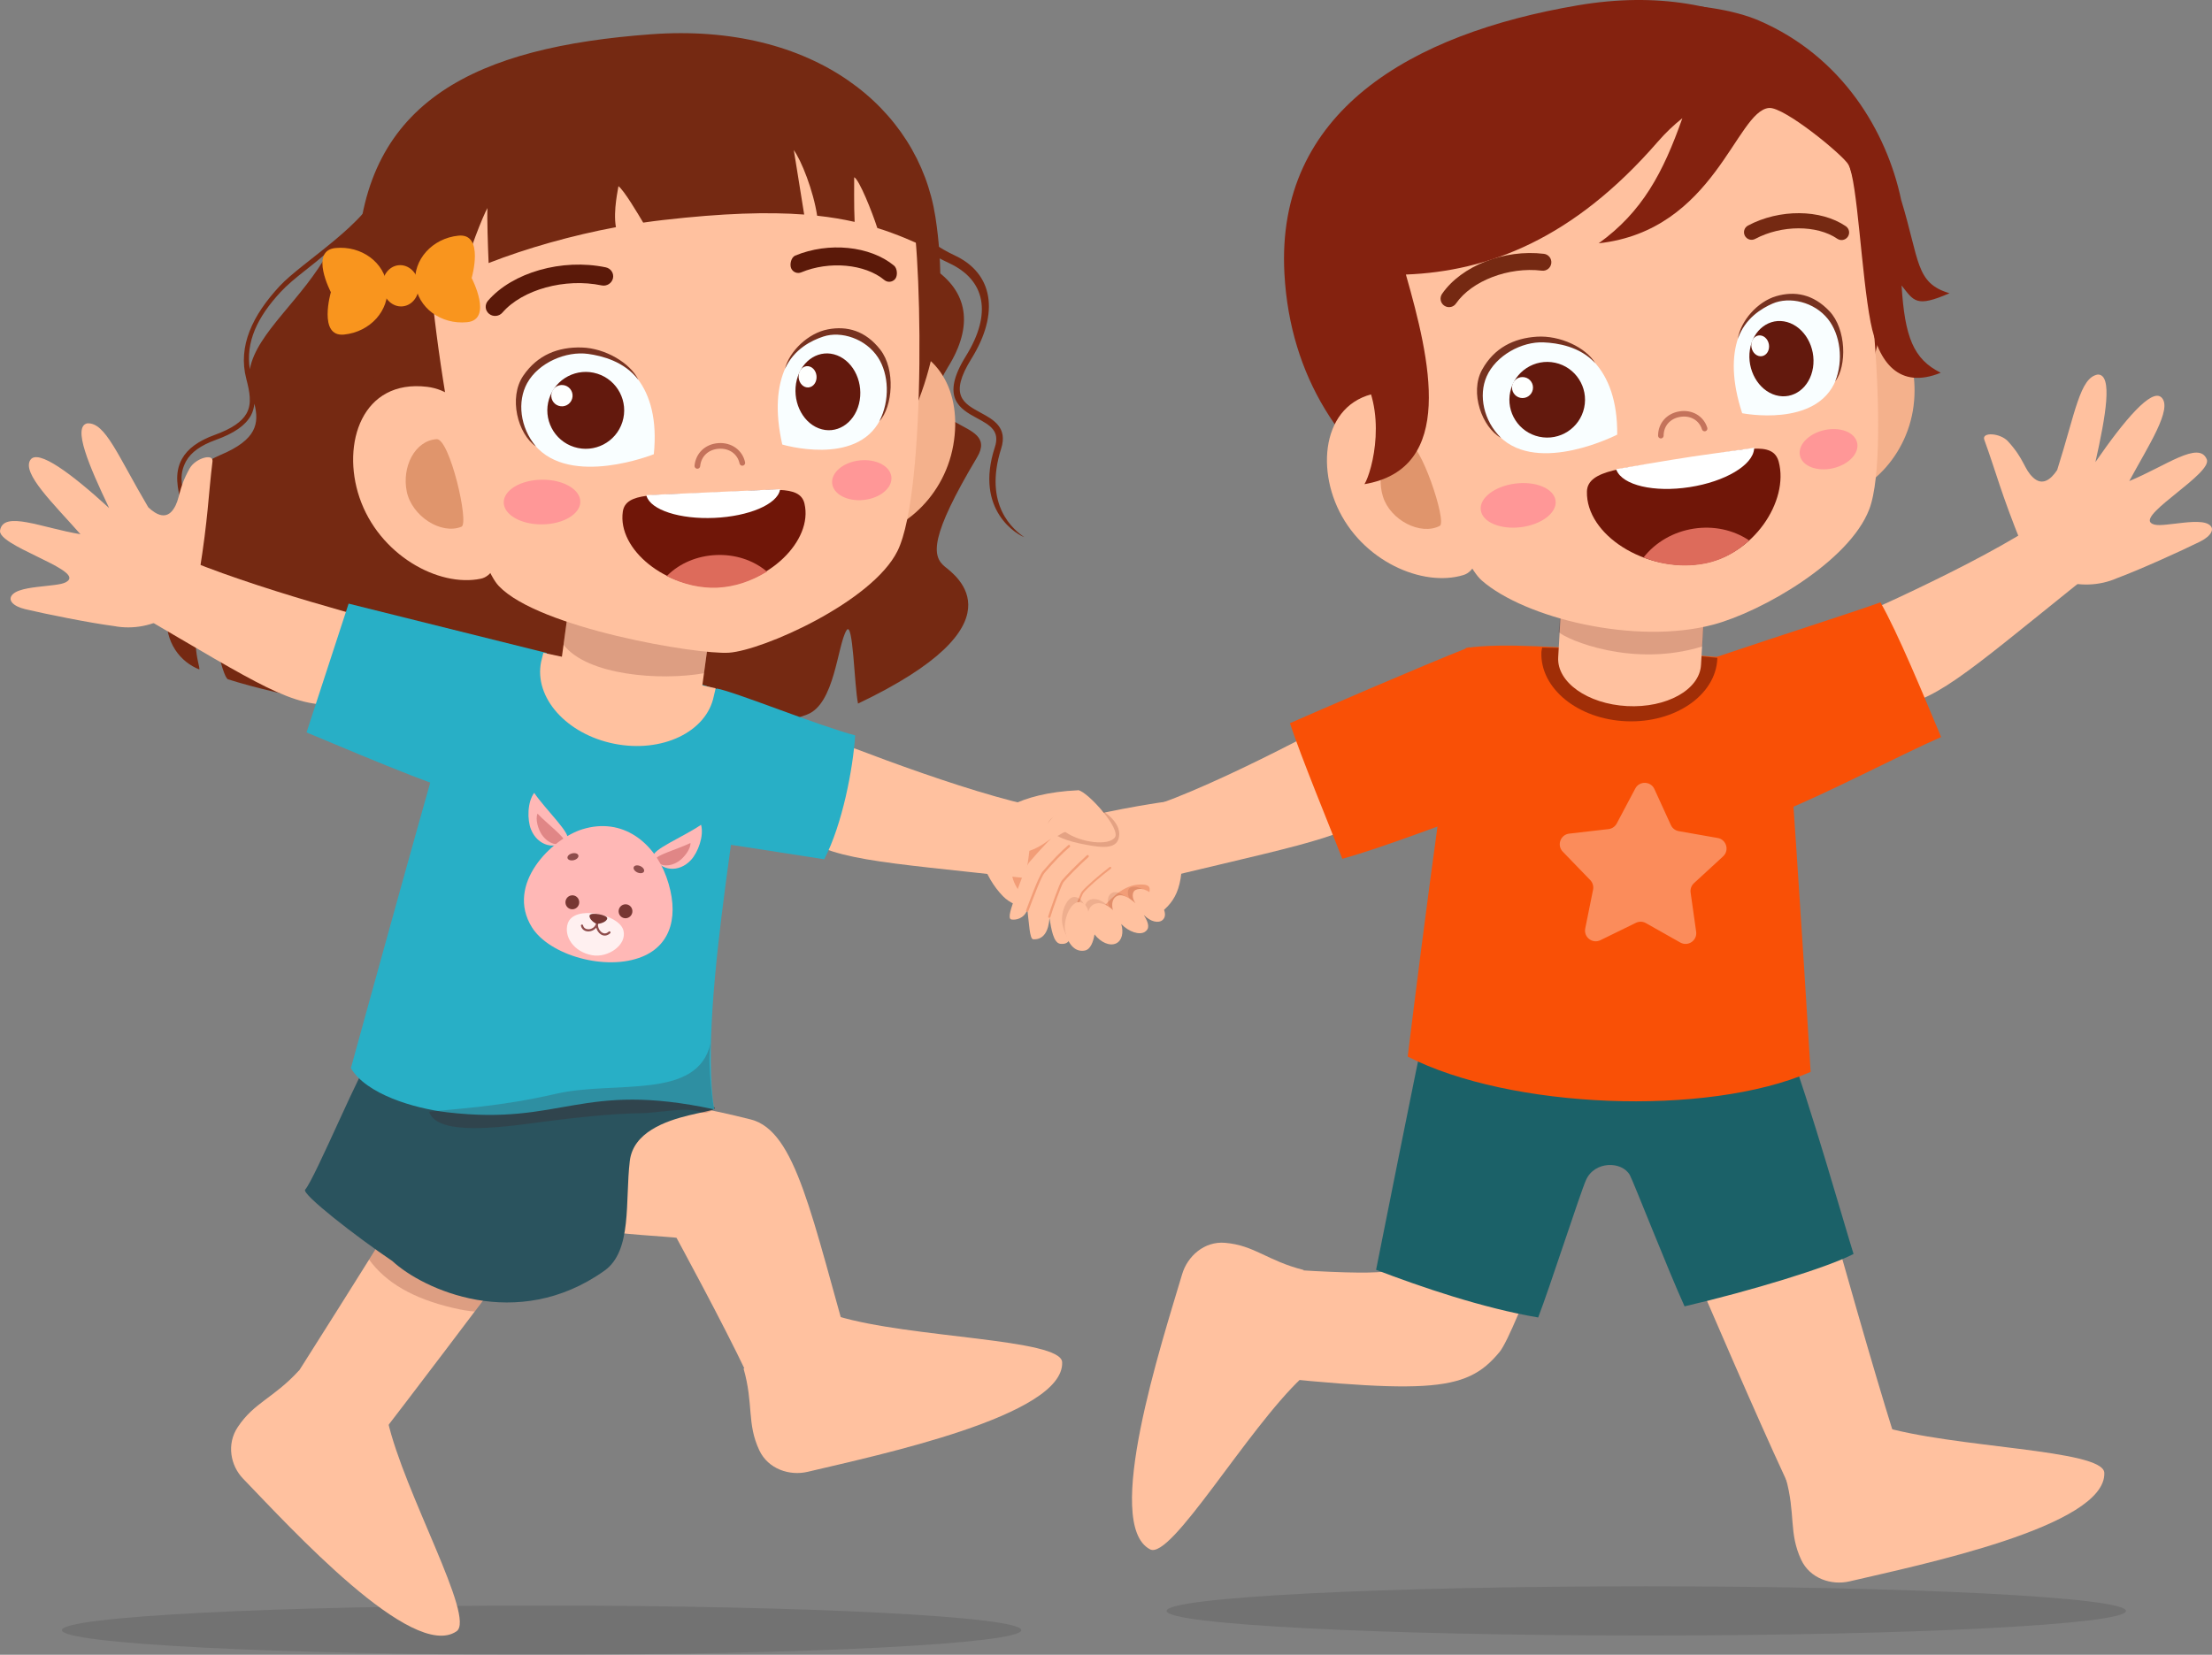 <svg width="437" height="327" viewBox="0 0 437 327" fill="none" xmlns="http://www.w3.org/2000/svg">
<rect x="0" y="0" width="437" height="327" fill="#808080" stroke="none"/>
<g clip-path="url(#clip0_2846_9188)">
<path d="M363.053 245.618C354.267 249.014 345.589 252.672 336.945 256.414C344.709 274.361 351.724 290.429 356.996 301.075L377.125 292.606C373.342 281.592 368.429 264.578 363.053 245.616V245.618Z" fill="#FFC19F"/>
<path d="M371.381 281.769C370.261 280.215 355.843 291.314 352.783 292.048C354.777 299.19 353.348 302.872 355.83 308.213C357.556 311.932 361.792 313.341 365.395 312.499C379.306 309.243 416.112 301.655 415.727 291.05C415.556 286.36 385.701 286.184 371.381 281.771V281.769Z" fill="#FFC19F"/>
<path d="M202.362 106.153C200.297 104.74 194.214 99.892 197.791 88.633C199.114 84.473 196.249 82.921 193.738 81.557C190.335 79.709 187.413 78.127 191.902 70.906C197.527 61.862 196.217 54.005 188.581 50.458C182.744 47.75 177.009 42.393 172.622 35.794C171.145 32.026 170.059 28.418 169.337 25.758C137.855 20.747 92.998 32.628 77.37 38.896L75.047 36.746C72.969 43.93 59.698 51.739 55.258 56.524C49.904 62.295 46.967 68.366 48.654 74.846C49.325 77.434 49.796 79.742 48.71 81.698C47.791 83.352 45.737 84.741 42.437 85.936C39.189 87.113 37.065 88.667 35.943 90.695C34.358 93.554 35.121 96.665 35.798 99.415C36.276 101.363 35.66 104.27 34.929 105.746C32.228 111.2 30.122 113.133 30.342 117.092C30.805 112.936 33.3 110.867 35.686 106.318C36.577 104.619 37.346 101.818 36.447 98.212C35.811 95.662 35.426 93.559 36.776 91.12C37.742 89.375 39.649 88.007 42.616 86.936C46.256 85.62 48.47 84.085 49.565 82.114C49.977 81.367 50.161 80.583 50.257 79.785C51.245 83.689 50.696 86.873 43.654 89.862C30.907 95.275 40.919 104.376 38.514 108.162C34.392 114.648 33.311 115.891 32.92 121.092C32.47 127.078 35.72 130.851 39.381 132.296C39.589 131.351 36.613 125.609 41.418 116.704C41.31 121.743 43.843 133.857 45.06 134.244C64.94 140.592 131.201 151.711 159.413 141.214C164.932 139.16 165.388 127.639 167.224 124.578C168.554 122.36 168.761 135.562 169.514 139.038C202.451 123.334 188.832 113.744 186.656 111.969C184.102 109.887 183.631 106.131 193.033 90.366C197.836 82.311 178.927 85.994 187.288 72.532C192.313 64.444 191.357 57.591 184.225 52.912C181.754 51.289 179.637 48.802 177.783 45.984C180.982 48.443 184.312 50.51 187.547 52.018C194.616 55.315 196.087 61.896 190.806 70.391C185.679 78.64 189.725 80.843 193.003 82.627C195.553 84.014 197.605 85.12 196.539 88.386C192.439 100.928 201.11 105.725 202.367 106.153H202.362ZM49.359 72.963C48.52 67.645 50.763 62.745 55.444 57.7C58.087 54.853 61.863 52.471 65.016 49.508C59.886 59.091 50.678 65.695 49.359 72.963Z" fill="#752912"/>
<path d="M410.527 115.324C411.422 114.603 402.153 103.736 401.18 104.35C386.633 113.551 360.99 124.433 356.462 126.36C356.462 126.36 363.198 140.595 372.888 139.798C381.99 139.049 387.827 133.563 410.527 115.326V115.324Z" fill="#FFC19F"/>
<path d="M383.482 145.646C375.338 149.228 360.748 156.896 351.975 160.381C346.551 151.252 338.738 130.561 338.561 130.011C353.449 124.987 366.433 120.894 371.495 119.029C374.858 124.886 380.078 137.519 383.48 145.646H383.482Z" fill="#F95006"/>
<path opacity="0.11" d="M420.001 318.338C420.001 321.022 377.573 323.197 325.236 323.197C272.899 323.197 230.471 321.022 230.471 318.338C230.471 315.655 272.899 313.479 325.236 313.479C377.573 313.479 420.001 315.655 420.001 318.338Z" fill="black"/>
<path d="M242.2 250.061C271.015 252.091 276.443 251.996 277.397 249.466C282.135 237.579 288.168 219.775 292.618 208.93C305.172 206.975 349.259 207.261 350.662 206.657C356.094 225.132 337.477 253.946 327.365 232.952C324.282 226.548 315.264 225.39 313.413 227.561C310.723 230.714 299.484 263.268 296.234 267.19C289.446 275.378 282.137 275.614 237.877 270.766C239.309 265.387 240.392 255.221 242.2 250.059V250.061Z" fill="#FFC19F"/>
<path d="M366.182 247.799C361.137 250.455 345.868 255.108 332.8 258.152C329.748 251.498 322.64 233.357 321.989 232.205C320.411 229.42 315.013 229.387 313.326 233.201C312.146 235.869 306.153 254.476 303.881 260.351C292.804 258.476 280.608 254.277 271.858 250.936C271.858 250.936 280.273 208.622 281.518 203.231C300.453 207.67 335.399 209.064 352.463 204.069C358.038 219.52 364.418 242.209 366.184 247.799H366.182Z" fill="#1B6168"/>
<path d="M232.014 172.976C230.896 173.244 227.981 159.238 229.063 158.847C245.221 152.983 269.493 139.376 273.783 136.974C273.783 136.974 280.904 151.042 274.352 158.217C268.195 164.959 260.296 166.21 232.017 172.976H232.014Z" fill="#FFC19F"/>
<path d="M265.185 169.712C273.735 167.329 285.268 162.719 293.788 159.877C292.889 149.267 290.493 128.416 290.315 127.868C280.621 131.68 259.779 140.733 254.833 142.913C257.184 149.962 262.38 162.517 265.185 169.714V169.712Z" fill="#F95006"/>
<path d="M357.707 211.826C337.129 220.758 298.239 219.111 278.104 208.796C278.104 208.796 286.092 143.144 289.56 128.063C297.196 126.883 308.993 128.193 319.405 128.379C332.166 128.606 344.734 131.545 352.046 128.959C353.685 148.373 355.951 183.172 357.705 211.828L357.707 211.826Z" fill="#F95006"/>
<path d="M304.67 127.968C304.631 128.256 304.53 128.528 304.517 128.825C304.21 136.024 311.74 142.159 321.337 142.53C330.934 142.9 338.965 137.365 339.273 130.167L339.257 130C328.575 128.907 315.691 128.087 304.668 127.968H304.67Z" fill="#A02E07"/>
<path d="M337.373 108.594L336.05 131.405C335.764 136.309 329.219 139.947 321.427 139.532C313.636 139.114 307.55 134.801 307.836 129.896L309.159 107.086L337.373 108.597V108.594Z" fill="#FFC19F"/>
<path opacity="0.19" d="M337.281 113.436C328.081 113.189 317.498 113.289 308.952 113.919L307.936 124.909C309.568 126.427 322.528 132.004 336.282 127.753L337.281 113.436Z" fill="#4C0606"/>
<path d="M221.888 181.501C226.243 178.897 230.395 175.798 229.809 175.88C227.806 170.142 213.536 159.375 213.067 156.163C200.916 156.684 196.104 161.128 194.696 163.153C192.123 166.855 194.402 173.261 198.139 177.096C200.914 179.947 204.825 179.144 209.775 183.061C213.039 184.457 220.212 182.503 221.888 181.501Z" fill="#FFC19F"/>
<path d="M201.061 168.461C199.076 171.043 199.698 173.82 201.43 176.242C202.979 178.404 205.412 180.282 207.671 181.486C218.847 184.828 226.399 178.975 229.21 174.372C226.816 172.092 212.727 163.134 210.928 162.695C208.095 165.625 204.281 168.692 201.061 168.461Z" fill="#F29D77"/>
<path d="M211.706 162.385C209.578 163.524 206.689 166.526 203.305 170.441C202.708 171.133 201.363 174.707 200.364 177.735C199.901 179.137 198.971 181.538 199.795 181.696C200.608 181.851 202.31 181.592 202.97 179.761C203.309 182.561 203.418 185.574 204.116 185.617C206.253 185.745 207.167 183.892 207.336 181.399C207.675 183.568 208.123 186.362 209.475 186.509C211.211 186.697 211.533 185.594 211.702 183.739C215.722 184.964 218.953 174.27 225.905 174.809C229.203 175.066 224.402 178.702 228.146 181.219C232.058 178.479 233.954 175.908 233.448 166.887C233.141 161.439 234.787 157.924 232.951 158.093C228.87 158.463 214.301 160.993 211.706 162.385Z" fill="#FFC19F"/>
<path opacity="0.18" d="M220.895 165.967C220.069 168.017 216.769 167.389 213.285 166.677C209.583 165.922 206.054 164.206 207.221 162.325C208.389 160.444 214.237 158.169 217.225 159.875C220.212 161.58 221.723 163.913 220.895 165.967Z" fill="#6B1808"/>
<path d="M220.248 165.5C218.998 167.194 213.588 166.534 210.588 164.487C210.082 164.14 209.016 165.666 205.98 166.274C204.367 163.861 212.027 157.572 213.067 156.163C214.972 156.552 221.5 163.803 220.248 165.5Z" fill="#FFC19F"/>
<path d="M211.387 183.49C211.367 183.49 211.348 183.49 211.328 183.483C211.227 183.451 211.166 183.342 211.196 183.239C211.733 181.481 213.236 176.784 213.759 176.159C214.596 175.152 216.942 173.083 219.221 171.341C219.31 171.283 219.431 171.289 219.496 171.38C219.559 171.467 219.544 171.588 219.457 171.655C217.202 173.38 214.879 175.425 214.059 176.408C213.696 176.843 212.485 180.349 211.573 183.353C211.547 183.435 211.467 183.49 211.384 183.49H211.387Z" fill="#F29D77"/>
<path opacity="0.11" d="M228.699 181.739C228.103 182.094 226.682 181.968 225.183 180.449C226.316 182.222 226.455 183.226 225.523 183.784C224.504 184.397 222.417 183.639 220.839 182.003C221.423 183.726 221.144 185.282 220.013 185.778C218.793 186.31 217.005 185.436 215.701 183.789C215.549 185.113 215.108 186.713 213.968 186.881C211.88 187.191 210.491 185.148 209.944 182.908C209.395 180.668 210.573 177.568 212.033 177.278C212.833 177.12 213.975 177.824 214.271 179.23C214.416 178.572 214.762 178.059 215.324 177.815C216.373 177.356 217.848 177.94 219.068 179.163C218.691 177.958 218.862 176.921 219.636 176.469C220.415 176.014 221.663 176.443 223.458 178.053C222.69 177.133 222.571 175.746 223.3 175.412C224.082 175.053 225.553 175.103 227.499 177.282C229.686 179.73 229.634 181.18 228.699 181.737V181.739Z" fill="#6B1808"/>
<path d="M229.476 181.953C228.855 182.34 227.424 182.282 225.983 180.832C227.041 182.552 227.132 183.555 226.163 184.161C225.101 184.825 223.029 184.169 221.514 182.604C222.02 184.303 221.661 185.879 220.493 186.431C219.234 187.024 217.465 186.236 216.231 184.65C216.012 185.985 215.489 187.613 214.325 187.838C212.198 188.251 210.894 186.271 210.45 184.05C210.007 181.832 211.35 178.665 212.842 178.302C213.659 178.103 214.78 178.754 215.009 180.15C215.188 179.481 215.562 178.951 216.144 178.678C217.227 178.168 218.689 178.678 219.866 179.845C219.546 178.654 219.768 177.607 220.573 177.116C221.382 176.622 222.623 176.99 224.357 178.516C223.626 177.631 223.574 176.248 224.327 175.878C225.138 175.477 226.621 175.456 228.481 177.544C230.572 179.893 230.447 181.347 229.476 181.953Z" fill="#FFC19F"/>
<path d="M209.765 174.01C209.27 174.603 207.475 179.814 207.083 181.085C207.042 181.206 207.109 181.334 207.228 181.373L207.336 181.399C207.416 181.386 207.488 181.306 207.514 181.219C208.009 179.518 209.734 174.761 210.115 174.302C210.928 173.334 213.03 171.17 215.033 169.369C215.126 169.281 215.132 169.138 215.048 169.045C214.955 168.945 214.834 168.947 214.719 169.027C212.71 170.845 210.582 173.029 209.763 174.012L209.765 174.01ZM202.68 179.99C202.639 180.107 203.083 180.228 203.115 180.148C204.259 177.07 205.725 173.226 206.363 172.484C208.255 170.285 209.931 168.566 211.335 167.374C211.428 167.292 211.441 167.144 211.359 167.047C211.289 166.947 211.136 166.934 211.036 167.021C209.62 168.231 207.924 169.967 206.013 172.185C205.148 173.198 203.104 178.86 202.683 179.992L202.68 179.99Z" fill="#F29D77"/>
<path d="M378.151 79.17C377.255 90.241 368.467 98.422 360.862 98.487C353.256 98.552 350.391 90.003 350.012 79.521C349.636 69.039 355.496 60.462 363.104 60.423C373.503 60.371 378.992 68.764 378.153 79.17H378.151Z" fill="#F4B18C"/>
<path d="M253.748 54.07C255.986 95.286 295.461 114.386 328.069 109.082C360.677 103.779 379.826 71.651 370.117 32.74C364.725 11.136 342.891 -4.233 311.77 1.043C278.647 6.66 252.014 22.12 253.748 54.068V54.07Z" fill="#84220F"/>
<path d="M272.646 42.93C270.747 49.993 284.734 107.722 292.748 114.722C301.249 122.148 323.147 127.539 338.511 123.427C348.072 120.869 365.315 110.984 369.281 100.66C373.972 88.44 368.183 38.013 365.11 32.204C354.726 12.586 336.569 14.82 312.97 18.659C290.891 22.25 277.574 24.602 272.646 42.93Z" fill="#FFC19F"/>
<path d="M264.16 100.128C268.976 110.891 281.097 116.116 289.133 113.631C297.169 111.147 290.566 77.874 275.256 77.46C262.506 77.114 259.634 90.014 264.16 100.128Z" fill="#FFC19F"/>
<path d="M273.213 98.126C274.649 102.772 280.643 105.9 284.445 103.917C285.926 103.145 280.53 87.003 278.031 87.418C273.803 88.12 271.779 93.479 273.213 98.126Z" fill="#E0956C"/>
<path d="M313.511 97.143C313.613 92.699 321.342 92.535 331.378 90.909C331.903 90.825 333.947 90.509 334.474 90.431C344.532 88.953 350.25 86.955 351.4 91.247C353.478 99.004 346.411 109.785 336.213 111.395L336.036 111.423C325.063 113.129 313.319 105.703 313.511 97.143Z" fill="#701608"/>
<path d="M324.695 110.159C327.068 107.136 330.608 105.086 334.6 104.469C338.54 103.861 342.421 104.697 345.563 106.794C343.913 108.307 342 109.61 339.872 110.46C338.719 110.921 337.484 111.272 336.224 111.471L336.046 111.499C333.328 111.921 330.56 111.772 327.939 111.185C327.872 111.17 327.805 111.151 327.738 111.133C326.689 110.889 325.681 110.54 324.695 110.162V110.159Z" fill="#DD6B5B"/>
<path d="M319.348 92.892L319.274 92.708C319.274 92.708 330.483 90.786 334.44 90.208C338.214 89.656 346.554 88.494 346.554 88.494L346.541 88.691C346.293 91.925 340.809 95.18 333.787 96.264C326.772 97.349 320.565 95.898 319.346 92.892H319.348Z" fill="white"/>
<path d="M292.539 100.783C292.833 103.166 296.382 104.688 300.463 104.181C304.543 103.677 307.614 101.335 307.318 98.952C307.024 96.569 303.475 95.048 299.394 95.554C295.314 96.061 292.243 98.403 292.537 100.783H292.539Z" fill="#FF9797"/>
<path d="M355.6 90.044C356.069 92.126 358.979 93.243 362.098 92.537C365.216 91.832 367.364 89.572 366.894 87.49C366.425 85.408 363.514 84.291 360.396 84.997C357.278 85.702 355.13 87.962 355.6 90.044Z" fill="#FF9797"/>
<path d="M328.203 86.635C328.463 86.594 328.662 86.369 328.664 86.096C328.67 84.161 329.959 82.702 331.951 82.378C333.953 82.051 335.677 83.046 336.241 84.852C336.332 85.139 336.641 85.302 336.929 85.211C337.219 85.12 337.379 84.812 337.288 84.522C336.566 82.211 334.297 80.884 331.776 81.293C329.267 81.702 327.576 83.629 327.567 86.092C327.567 86.395 327.812 86.641 328.115 86.644L328.205 86.635H328.203Z" fill="#C4735B"/>
<path d="M286.661 60.652C287.05 60.559 287.405 60.327 287.647 59.974C290.759 55.483 298.042 52.689 304.608 53.488C305.518 53.603 306.357 52.949 306.472 52.025C306.584 51.107 305.929 50.272 305.01 50.159C297.177 49.211 288.715 52.538 284.894 58.068C284.369 58.83 284.557 59.873 285.318 60.399C285.725 60.682 286.213 60.758 286.661 60.65V60.652Z" fill="#752912"/>
<path d="M364.01 47.426C364.418 47.371 364.801 47.151 365.05 46.785C365.517 46.101 365.34 45.17 364.656 44.703C359.691 41.318 351.565 41.264 345.337 44.569C344.606 44.958 344.329 45.865 344.716 46.594C345.105 47.328 346.013 47.605 346.74 47.216C351.958 44.439 358.936 44.419 362.97 47.177C363.285 47.393 363.655 47.471 364.01 47.426Z" fill="#752912"/>
<path d="M344.183 81.657C344.183 81.657 358.893 84.611 362.681 75.105C367.298 63.522 356.06 56.834 349.97 59.509C344.335 61.985 340.021 68.93 344.181 81.657H344.183Z" fill="#F9FEFF"/>
<path d="M361.427 61.5C358.216 58.102 354.568 57.468 350.911 58.526C347.172 59.611 343.857 63.463 343.329 66.957C344.743 62.883 348.048 60.933 350.154 60.007C353.508 58.529 358.426 59.639 361.137 63.059C363.548 66.102 364.249 71.149 362.556 75.402C364.887 72.318 364.775 65.041 361.427 61.498V61.5Z" fill="#773220"/>
<path d="M345.706 69.102C345.083 73.095 347.371 77.123 350.814 78.101C354.256 79.079 357.552 76.638 358.175 72.647C358.797 68.653 356.512 64.626 353.069 63.647C349.626 62.669 346.331 65.111 345.708 69.102H345.706Z" fill="#63190D"/>
<path d="M346.009 67.846C345.836 68.954 346.47 70.071 347.425 70.344C348.381 70.615 349.296 69.937 349.469 68.831C349.642 67.725 349.008 66.606 348.052 66.335C347.097 66.065 346.182 66.74 346.011 67.848L346.009 67.846Z" fill="#FEFFFE"/>
<path d="M319.497 85.884C319.497 85.884 303.985 93.883 296.287 86.295C286.908 77.049 297.16 66.77 304.989 67.123C312.231 67.45 319.601 72.445 319.497 85.884Z" fill="#F9FEFF"/>
<path d="M292.797 73.064C295.191 68.729 299.072 66.838 303.577 66.537C308.181 66.227 313.308 68.671 315.161 71.768C312.099 68.441 307.67 67.781 304.963 67.66C300.651 67.461 295.506 70.251 293.683 74.428C292.064 78.146 293.093 83.137 296.536 86.531C292.795 84.46 290.299 77.582 292.795 73.062L292.797 73.064Z" fill="#773220"/>
<path d="M298.361 77.421C297.491 81.458 300.058 85.436 304.091 86.306C308.124 87.176 312.099 84.607 312.968 80.571C313.838 76.534 311.271 72.556 307.238 71.686C303.205 70.816 299.23 73.385 298.361 77.421Z" fill="#63190D"/>
<path d="M298.759 76.149C298.517 77.27 299.231 78.371 300.349 78.614C301.469 78.856 302.569 78.142 302.812 77.023C303.052 75.902 302.34 74.8 301.222 74.558C300.102 74.318 299.001 75.03 298.759 76.149Z" fill="#FEFFFE"/>
<path d="M265.921 54.287C261.851 53.929 262.727 52.575 258.741 51.774C273.096 46.105 265.116 24.388 283.348 12.988C313.561 -3.164 338.47 0.188 347.436 4.039C363.958 11.136 372.748 25.996 375.592 39.508C379.288 51.607 378.386 55.938 385.141 57.947C378.516 60.829 378.12 59.492 375.674 56.414C376.308 66.6 378.01 70.982 383.409 73.66C375.216 77.006 371.103 71.651 369.554 63.667C367.712 54.152 366.961 35.766 365.173 32.53C364.137 30.658 352.442 21.046 349.465 21.334C342.977 21.962 338.764 45.558 315.836 48.079C324.434 41.887 328.568 34.141 332.363 23.36C330.707 24.669 329.074 26.208 327.494 28.031C310.853 47.213 294.066 53.62 277.747 54.252C282.54 71.093 287.675 92.589 269.562 95.68C271.119 93.132 274.309 80.956 268.276 72.634C266.265 74.274 266.963 65.641 265.919 54.284L265.921 54.287Z" fill="#84220F"/>
<g opacity="0.34">
<path d="M326.845 155.933L330.095 163.043C330.385 163.675 330.966 164.125 331.65 164.246L339.346 165.597C341.07 165.9 341.699 168.049 340.41 169.235L334.658 174.527C334.145 174.997 333.899 175.689 333.996 176.378L335.09 184.12C335.335 185.853 333.488 187.117 331.963 186.258L325.158 182.418C324.553 182.076 323.817 182.055 323.194 182.36L316.175 185.795C314.603 186.563 312.832 185.195 313.178 183.477L314.724 175.813C314.86 175.131 314.655 174.425 314.173 173.926L308.74 168.305C307.523 167.045 308.278 164.937 310.016 164.736L317.777 163.84C318.467 163.76 319.075 163.344 319.401 162.731L323.063 155.823C323.882 154.275 326.12 154.342 326.849 155.933H326.845Z" fill="white"/>
</g>
<path opacity="0.11" d="M201.765 322.139C201.765 324.823 159.337 326.998 107 326.998C54.664 326.998 12.235 324.823 12.235 322.139C12.235 319.455 54.664 317.28 107 317.28C159.337 317.28 201.765 319.455 201.765 322.139Z" fill="black"/>
<path d="M202.082 173.469C203.223 173.597 204.387 159.355 203.264 159.097C186.488 155.262 160.696 144.739 156.139 142.884C156.139 142.884 149.369 157.823 156.766 164.136C163.717 170.066 173.154 170.222 202.082 173.471V173.469Z" fill="#FFC19F"/>
<path d="M103.709 245.997C98.236 244.289 89.441 240.067 81.366 235.407C71.799 250.73 61.813 266.656 53.035 280.337L72.312 287.377C82.666 273.941 93.377 259.738 103.709 245.997Z" fill="#FFC19F"/>
<path opacity="0.19" d="M76.146 243.754C75.067 245.479 73.996 247.189 72.915 248.914C76.258 253.496 81.619 256.615 89.508 258.463C91.363 258.898 92.62 259.087 93.772 259.173C96.514 255.539 99.261 251.905 101.97 248.304C92.546 246.226 86.091 244.956 76.146 243.757V243.754Z" fill="#4C0606"/>
<path d="M162.834 169.807C162.834 169.807 140.705 166.322 131.932 165.095C129.272 155.496 137.933 136.794 141.652 136.069C145.246 136.714 161.869 143.482 168.949 145.321C168.521 151.879 166.432 162.903 162.834 169.807Z" fill="#28AFC6"/>
<path d="M147.502 271.339L168.452 268.638C160.312 240.298 157.285 223.524 148.33 221.221C147.101 220.905 131.702 217.024 127.068 217.834C121.653 223.349 119.233 242.523 119.538 243.124C119.843 243.726 133.597 244.49 133.649 244.605C133.7 244.72 142.772 261.344 147.499 271.339H147.502Z" fill="#FFC19F"/>
<path d="M73.657 208.276C71.858 209.651 62.255 232.907 60.274 235.106C59.61 236.002 70.31 244.337 77.524 249.209C83.479 254.745 102.057 263.439 119.409 251.111C124.95 247.174 123.466 237.402 124.422 229.424C125.78 218.1 149.771 220.533 137.955 217.847C131.818 216.451 116.667 214.598 113.837 213.895C111.456 213.302 110.197 211.211 110.044 209.179L73.657 208.279V208.276Z" fill="#2A535E"/>
<path d="M141.077 219.221C114.716 213.562 111.202 222.481 88.383 219.81C81.732 219.033 72.323 216.204 69.323 211.077C69.323 211.077 87.198 145.945 91.776 131.212C98.729 130.647 109.308 129.818 118.613 130.831C130.018 132.074 140.275 135.84 147.495 138.129C148.306 149.603 137.717 197.658 141.077 219.219V219.221Z" fill="#28AFC6"/>
<path d="M27.312 121.354C26.361 120.797 33.614 109.149 34.624 109.592C49.718 116.246 75.571 122.912 80.138 124.094C80.138 124.094 75.759 138.578 66.458 139.207C57.721 139.798 51.411 135.424 27.312 121.354Z" fill="#FFC19F"/>
<path d="M68.871 119.284L108.015 129.039C110.649 140.151 99.763 151.488 96.672 158.292C89.478 156.925 74.874 150.734 60.559 144.737L68.871 119.284Z" fill="#28AFC6"/>
<path d="M107.346 129.002C107.264 129.281 106.957 130.511 106.899 130.799C105.467 137.861 111.939 145.103 121.361 146.977C130.781 148.852 139.58 144.648 141.014 137.586L141.384 136.013C130.359 133.586 118.096 131.363 107.348 129L107.346 129.002Z" fill="#FFC19F"/>
<path d="M141.6 114.557L138.515 137.197C137.851 142.064 131.041 145.185 123.306 144.164C115.57 143.144 109.838 138.37 110.502 133.502L113.587 110.863L141.598 114.557H141.6Z" fill="#FFC19F"/>
<path opacity="0.19" d="M111.334 127.409C115.992 133.489 130.474 134.569 139.083 133.039L140.947 119.362C131.787 118.447 121.329 117.771 112.657 117.707L111.334 127.409Z" fill="#4C0606"/>
<path opacity="0.19" d="M140.372 206.151C137.846 217.52 121.444 213.466 109.831 216.152C98.725 218.719 90.057 219.1 84.774 219.698C86.195 223.935 95.855 223.226 105.372 221.936C113.577 220.823 121.107 220.048 126.439 219.996C130.202 219.959 135.649 218.624 138.484 219.784C139.466 220.187 140.29 219.648 141.034 219.187C141.034 219.187 139.661 210.716 140.374 206.151H140.372Z" fill="#4C0606"/>
<path d="M188.326 87.994C186.366 99.108 176.696 106.545 168.995 105.885C161.294 105.225 159.21 96.303 159.826 85.663C160.445 75.023 167.189 66.905 174.888 67.593C185.413 68.532 190.166 77.547 188.326 87.994Z" fill="#F4B18C"/>
<path d="M70.61 50.96C68.819 91.317 100.82 115.759 134.503 113.493C168.186 111.227 190.828 81.627 184.794 42.85C181.444 21.321 160.756 4.402 128.591 6.775C94.354 9.3 71.998 19.674 70.608 50.958L70.61 50.96Z" fill="#752912"/>
<path d="M85.049 41.264C82.456 48.229 91.106 107.963 98.547 115.809C106.438 124.133 137.779 129.401 144.011 128.983C150.687 128.535 172.314 118.953 177.307 108.887C183.215 96.972 182.164 45.406 179.611 39.238C170.976 18.402 152.395 18.93 128.154 20.559C105.478 22.085 91.778 23.196 85.049 41.266V41.264Z" fill="#FFC19F"/>
<path d="M71.017 98.316C74.862 109.662 86.628 116.107 94.992 114.361C103.357 112.614 99.849 78.326 84.4 76.443C71.536 74.876 67.401 87.652 71.017 98.316Z" fill="#FFC19F"/>
<path d="M80.363 97.156C81.371 101.993 87.14 105.729 91.173 104.086C92.746 103.446 88.827 86.603 86.258 86.782C81.914 87.087 79.355 92.317 80.365 97.154L80.363 97.156Z" fill="#E0956C"/>
<path d="M99.516 99.305C99.546 101.744 102.956 103.679 107.136 103.627C111.314 103.575 114.677 101.556 114.647 99.117C114.617 96.677 111.204 94.743 107.026 94.794C102.848 94.846 99.486 96.866 99.516 99.305Z" fill="#FF9797"/>
<path d="M164.403 95.543C164.646 97.699 167.457 99.154 170.688 98.792C173.916 98.431 176.338 96.39 176.098 94.234C175.858 92.078 173.043 90.624 169.814 90.985C166.585 91.347 164.161 93.388 164.403 95.543Z" fill="#FF9797"/>
<path d="M158.929 99.5C158.012 95.651 152.095 96.922 142.355 97.29C141.845 97.309 139.864 97.398 139.354 97.424C129.62 97.922 123.613 97.182 123.044 101.097C121.943 108.638 131.707 116.388 141.596 115.977L141.767 115.968C151.654 115.499 160.693 106.913 158.926 99.498L158.929 99.5Z" fill="#701608"/>
<path d="M141.823 116.125L141.652 116.133C138.443 116.263 135.078 115.501 131.908 113.936L131.716 113.843L131.869 113.694C134.337 111.274 137.741 109.85 141.456 109.683C145.164 109.519 148.683 110.636 151.36 112.826L151.524 112.96L151.34 113.068C148.315 114.908 145.024 115.969 141.823 116.122V116.125Z" fill="#DD6B5B"/>
<path d="M141.127 102.342C134.324 102.645 128.565 100.786 127.73 98.015L127.683 97.844L154.119 96.669L154.087 96.842C153.496 99.675 147.926 102.039 141.127 102.342Z" fill="white"/>
<path d="M137.807 92.628C138.076 92.611 138.296 92.401 138.324 92.126C138.515 90.169 139.959 88.817 142.003 88.678C144.059 88.54 145.709 89.71 146.107 91.589C146.172 91.89 146.468 92.085 146.769 92.02C147.069 91.955 147.262 91.661 147.197 91.358C146.687 88.951 144.52 87.39 141.927 87.566C139.349 87.739 137.455 89.529 137.213 92.018C137.182 92.325 137.407 92.598 137.714 92.628H137.807Z" fill="#C4735B"/>
<path d="M98.084 62.414C98.527 62.351 98.947 62.134 99.256 61.775C103.213 57.208 111.634 54.892 118.859 56.401C119.862 56.615 120.868 55.988 121.097 54.996C121.322 54.012 120.686 53.042 119.672 52.83C111.05 51.036 101.258 53.815 96.395 59.44C95.727 60.215 95.824 61.364 96.613 62.009C97.035 62.357 97.571 62.487 98.082 62.414H98.084Z" fill="#5B1909"/>
<path d="M175.733 55.681C176.15 55.665 176.559 55.479 176.847 55.131C177.383 54.484 177.271 53.027 176.624 52.49C171.923 48.59 163.707 47.763 157.092 50.512C156.316 50.837 155.972 52.226 156.294 53.001C156.619 53.78 157.512 54.148 158.284 53.824C163.828 51.512 170.889 52.159 174.706 55.332C175.004 55.581 175.372 55.696 175.733 55.683V55.681Z" fill="#5B1909"/>
<path d="M167.523 20.733C157.93 17.032 140.818 16.586 125.728 18.313C109.323 20.192 92.689 24.414 84.385 31.295C78.895 35.846 75.234 65.526 77.82 62.823C80.778 59.73 85.717 56.702 91.772 53.975C92.162 50.707 95.578 42.266 96.307 41.114C96.192 42.831 96.391 48.802 96.532 51.98C104.144 49.01 112.969 46.525 121.682 44.895C121.083 41.571 122.199 37.017 122.179 36.788C123.319 37.667 125.946 42.103 127.071 43.993C128.388 43.8 129.696 43.629 130.989 43.48C142.851 42.121 151.715 41.857 158.873 42.396C157.197 32.1 156.743 28.875 156.764 29.587C158.304 31.628 160.706 37.753 161.433 42.627C164.121 42.919 166.562 43.333 168.84 43.848C168.686 40.811 168.76 35.861 168.751 35.026C169.743 35.472 172.312 41.915 173.322 45.056C177.159 46.255 180.623 47.761 184.211 49.471C188.129 51.337 175.253 23.717 167.52 20.735L167.523 20.733Z" fill="#752912"/>
<path d="M154.543 87.841C154.543 87.841 169.142 92.232 173.88 82.977C179.654 71.699 168.924 63.862 162.51 65.987C156.574 67.954 151.546 74.569 154.543 87.841Z" fill="#F9FEFF"/>
<path d="M173.906 69.095C170.98 65.351 167.351 64.359 163.55 65.085C159.664 65.825 155.942 69.405 155.077 72.889C156.896 68.905 160.425 67.247 162.644 66.511C166.177 65.336 171.047 66.926 173.465 70.647C175.614 73.956 175.844 79.129 173.722 83.267C176.376 80.369 176.953 72.998 173.904 69.095H173.906Z" fill="#773220"/>
<path d="M157.42 75.041C156.41 79.019 158.339 83.313 161.73 84.633C165.118 85.951 168.686 83.796 169.696 79.817C170.706 75.84 168.777 71.543 165.386 70.225C161.996 68.907 158.43 71.063 157.42 75.041Z" fill="#63190D"/>
<path d="M157.844 73.798C157.565 74.902 158.099 76.095 159.039 76.461C159.98 76.826 160.97 76.229 161.249 75.125C161.528 74.021 160.994 72.829 160.054 72.463C159.113 72.097 158.122 72.695 157.844 73.798Z" fill="#FEFFFE"/>
<path d="M129.166 89.76C129.166 89.76 112.709 96.373 105.647 87.962C97.038 77.712 108.391 68.294 116.275 69.396C123.572 70.418 130.55 76.175 129.166 89.76Z" fill="#F9FEFF"/>
<path d="M103.376 74.244C106.211 70.087 110.32 68.546 114.904 68.669C119.593 68.794 124.545 71.755 126.125 75.067C123.344 71.411 118.926 70.32 116.2 69.939C111.855 69.327 106.386 71.658 104.146 75.71C102.152 79.315 102.719 84.464 105.878 88.226C102.29 85.774 100.422 78.575 103.376 74.244Z" fill="#773220"/>
<path d="M108.482 78.802C107.219 82.804 109.435 87.072 113.434 88.336C117.432 89.6 121.697 87.382 122.96 83.382C124.222 79.38 122.006 75.112 118.01 73.848C114.011 72.584 109.747 74.803 108.484 78.802H108.482Z" fill="#63190D"/>
<path d="M109.005 77.553C108.654 78.664 109.269 79.848 110.378 80.198C111.487 80.549 112.67 79.934 113.02 78.824C113.371 77.714 112.757 76.53 111.647 76.179C110.538 75.829 109.355 76.443 109.005 77.553Z" fill="#FEFFFE"/>
<path d="M65.366 57.741C65.366 57.741 62.79 66.636 67.969 66.115C73.151 65.593 76.965 61.344 76.492 56.624C76.018 51.901 71.436 48.497 66.254 49.016C61.073 49.538 65.366 57.741 65.366 57.741Z" fill="#F9951E"/>
<path d="M93.18 54.944C93.18 54.944 97.472 63.149 92.291 63.669C87.112 64.188 82.527 60.784 82.053 56.061C81.58 51.339 85.394 47.09 90.576 46.568C95.755 46.049 93.18 54.942 93.18 54.942V54.944Z" fill="#F9951E"/>
<path d="M82.718 56.117C82.943 58.362 81.526 60.34 79.554 60.539C77.582 60.738 75.8 59.08 75.575 56.836C75.35 54.592 76.767 52.613 78.739 52.414C80.711 52.215 82.493 53.873 82.718 56.117Z" fill="#F9951E"/>
<path d="M138.497 162.983C139.122 165.184 137.892 168.454 136.501 169.956C134.14 172.508 130.492 172.192 129.133 169.294C128.526 167.996 135.221 165.277 138.497 162.983Z" fill="#FFB8B6"/>
<path d="M136.408 166.591C136.473 167.731 135.221 169.404 134.131 170.162C132.278 171.452 130.048 171.253 129.629 169.746C129.441 169.071 134.023 167.738 136.408 166.591Z" fill="#E08686"/>
<path d="M105.536 156.676C104.165 158.507 104.142 162.002 104.901 163.9C106.194 167.127 109.71 168.136 112.017 165.913C113.051 164.918 107.775 159.989 105.534 156.676H105.536Z" fill="#FFB8B6"/>
<path d="M106.194 160.79C105.725 161.833 106.294 163.842 107.04 164.939C108.307 166.805 110.461 167.415 111.393 166.158C111.81 165.595 108.009 162.714 106.192 160.788L106.194 160.79Z" fill="#E08686"/>
<path d="M105.082 183.239C108.51 188.745 119.684 192.009 126.904 189.044C132.661 186.68 134.3 180.67 131.644 173.281C129.244 166.606 123.066 161.409 115.075 163.868C109.005 165.736 99.797 174.746 105.082 183.239Z" fill="#FFB8B6"/>
<path d="M111.71 178.387C111.749 179.148 112.391 179.728 113.144 179.683C113.894 179.638 114.472 178.984 114.43 178.224C114.389 177.462 113.749 176.882 112.997 176.928C112.246 176.973 111.669 177.627 111.71 178.387Z" fill="#773733"/>
<path d="M122.216 180.161C122.257 180.923 122.897 181.503 123.65 181.458C124.4 181.412 124.977 180.759 124.936 179.997C124.897 179.235 124.255 178.657 123.503 178.701C122.752 178.746 122.175 179.4 122.216 180.159V180.161Z" fill="#773733"/>
<path d="M112.113 169.558C112.195 169.93 112.742 170.121 113.339 169.984C113.933 169.848 114.351 169.433 114.269 169.06C114.189 168.688 113.639 168.498 113.045 168.634C112.45 168.77 112.033 169.184 112.115 169.558H112.113Z" fill="#8E4D4C"/>
<path d="M125.203 171.34C125.051 171.69 125.382 172.173 125.94 172.417C126.498 172.662 127.073 172.575 127.225 172.225C127.376 171.874 127.045 171.391 126.487 171.147C125.929 170.902 125.354 170.989 125.203 171.34Z" fill="#8E4D4C"/>
<path d="M112.165 182.49C111.354 184.979 113.25 188.081 116.97 188.765C120.099 189.34 123.948 186.724 123.152 183.821C122.277 180.631 113.384 178.75 112.165 182.49Z" fill="#FFF0F0"/>
<path d="M115.634 183.96C115.83 184.036 116.051 184.072 116.289 184.066C116.823 184.051 117.405 183.8 117.792 183.332C117.93 183.847 118.252 184.349 118.687 184.635C119.286 185.031 119.963 184.955 120.545 184.425C120.633 184.345 120.64 184.209 120.562 184.12C120.484 184.031 120.348 184.025 120.259 184.105C119.706 184.609 119.225 184.473 118.921 184.274C118.408 183.934 118.077 183.202 118.153 182.644C118.172 182.577 118.187 182.507 118.2 182.436C118.22 182.324 118.155 182.217 118.043 182.189C117.934 182.161 117.822 182.224 117.787 182.332C117.764 182.401 117.746 182.475 117.736 182.551C117.517 183.272 116.849 183.618 116.278 183.635C115.839 183.646 115.32 183.451 115.19 182.867C115.164 182.75 115.05 182.678 114.935 182.704C114.818 182.733 114.747 182.847 114.773 182.964C114.879 183.442 115.195 183.795 115.631 183.962L115.634 183.96Z" fill="#8E4D4C"/>
<path d="M116.475 180.912C116.31 181.646 117.58 182.546 117.962 182.566C118.429 182.589 119.798 182.252 119.963 181.518C120.127 180.784 116.639 180.178 116.475 180.912Z" fill="#773733"/>
<path d="M424.928 103.322C425.681 103.993 427.223 103.764 429.641 103.489C431.736 103.251 434.865 102.794 436.262 103.569C437.754 104.395 436.859 105.926 434.649 107.025C430.999 108.841 422.604 112.637 418.303 114.224C411.147 117.395 402.227 114.514 399.461 107.7C395.315 97.485 394.331 93.269 392.013 86.897C391.442 85.328 395.166 85.533 396.708 87.224C400.006 90.842 399.813 92.645 401.653 94.364C403.448 96.039 405.092 94.859 406.409 92.89C410.025 81.523 410.887 74.594 414.443 74.012C417.448 73.997 416.012 82.17 413.971 91.308C419.743 82.934 425.063 76.696 427.004 78.529C429.305 80.7 424.47 88.016 420.655 95.063C427.828 92.115 434.424 87.013 435.97 90.771C437.101 93.517 422.807 101.432 424.924 103.322H424.928Z" fill="#FFC19F"/>
<path d="M13.591 114.579C13.01 115.401 11.455 115.525 9.035 115.8C6.94 116.038 3.787 116.297 2.599 117.364C1.33 118.505 2.545 119.797 4.948 120.371C8.914 121.319 17.945 123.135 22.492 123.712C30.178 125.195 38.224 120.381 39.39 113.122C41.14 102.235 41.153 97.905 41.981 91.176C42.184 89.518 38.601 90.557 37.478 92.55C35.076 96.818 35.668 98.532 34.261 100.619C32.888 102.655 31.021 101.874 29.296 100.251C23.223 89.985 20.827 83.427 17.231 83.659C14.299 84.319 17.532 91.959 21.569 100.407C14.067 93.543 7.485 88.661 6.001 90.883C4.247 93.515 10.599 99.558 15.897 105.569C8.246 104.309 0.673 100.818 0.011 104.828C-0.473 107.759 15.231 112.261 13.591 114.577V114.579Z" fill="#FFC19F"/>
<path d="M257.243 272.225C259.148 272.021 256.665 253.988 257.545 250.964C250.359 249.155 247.872 246.09 242.008 245.596C237.925 245.252 234.601 248.237 233.546 251.786C229.472 265.493 217.809 301.244 227.203 306.17C231.357 308.348 246.311 282.484 257.24 272.225H257.243Z" fill="#FFC19F"/>
<path d="M165.457 260.093C164.33 258.544 149.956 269.699 146.898 270.445C148.92 277.581 147.506 281.267 150.008 286.598C151.749 290.31 155.992 291.704 159.59 290.845C173.489 287.535 210.264 279.8 209.838 269.194C209.65 264.506 179.792 264.448 165.455 260.091L165.457 260.093Z" fill="#FFC19F"/>
<path d="M76.591 280.769C77.353 279.014 61.123 273.006 59.036 270.867C54.021 276.319 50.254 277.098 46.98 281.992C44.701 285.399 45.562 289.652 48.003 292.182C57.427 301.95 81.502 328.333 90.191 322.368C94.032 319.73 79.798 294.957 76.593 280.769H76.591Z" fill="#FFC19F"/>
</g>
<defs>
<clipPath id="clip0_2846_9188">
<rect width="437" height="327" fill="white"/>
</clipPath>
</defs>
</svg>
